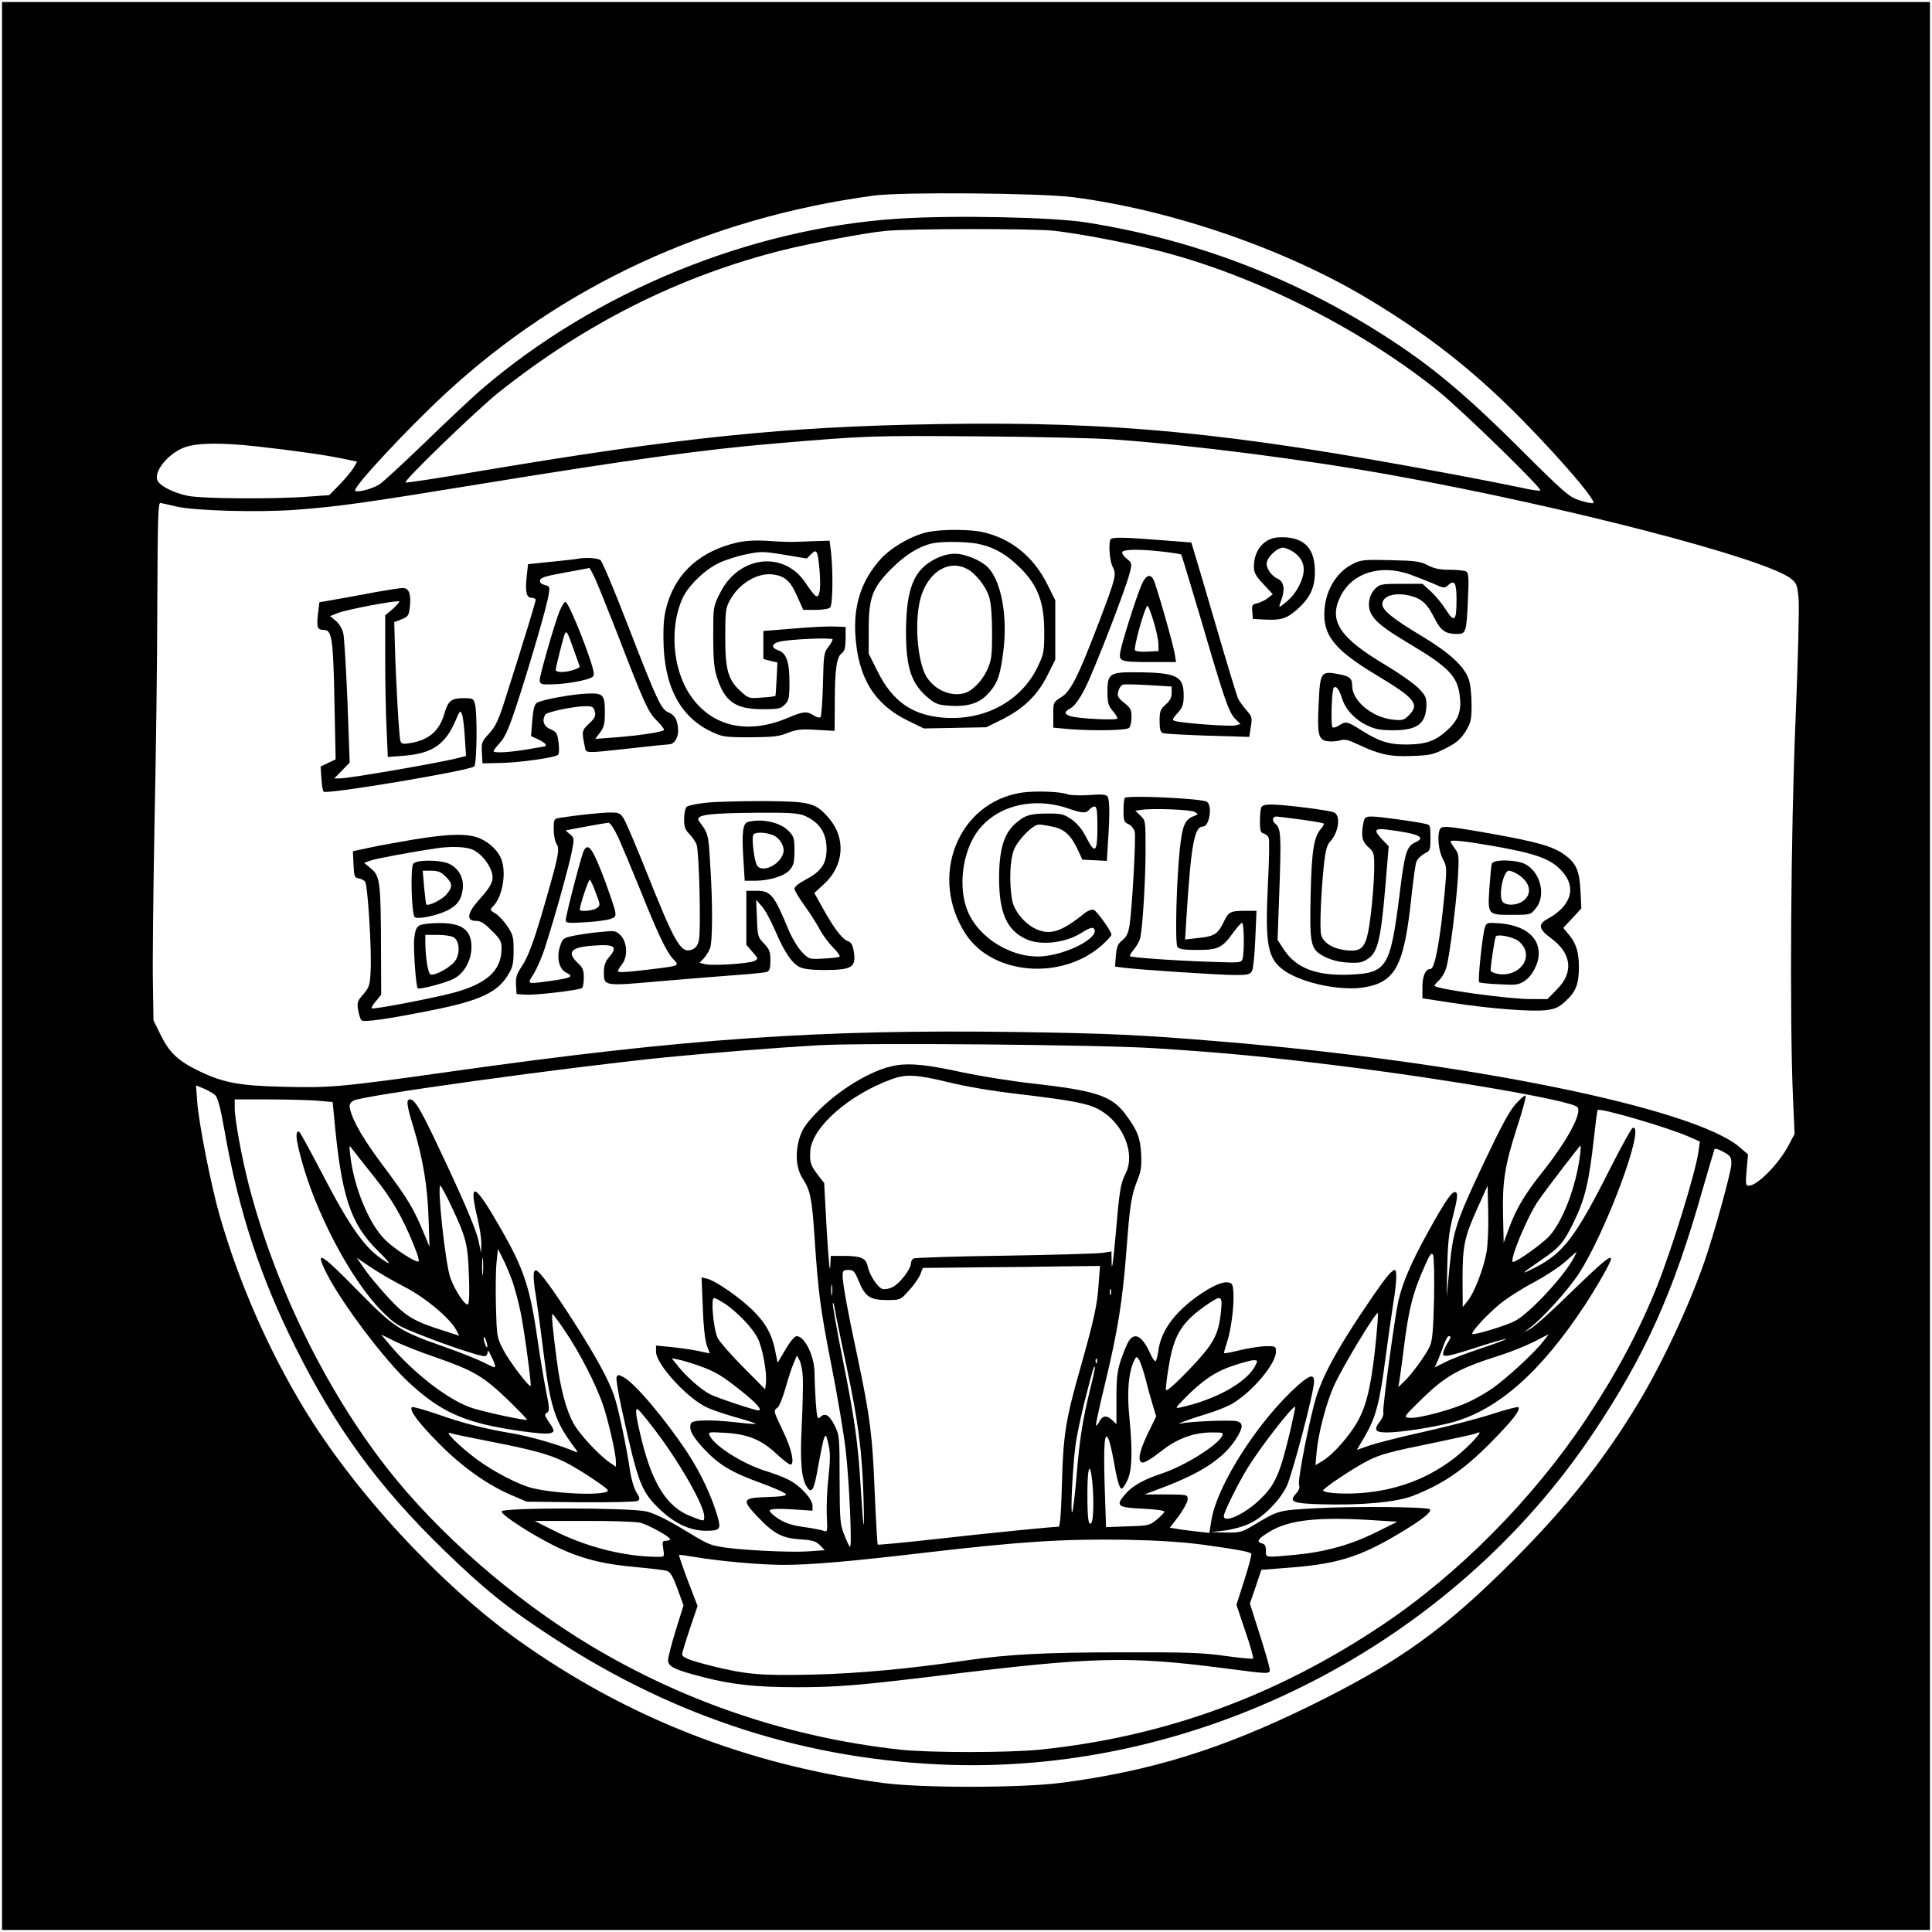<?xml version="1.0" encoding="UTF-8" standalone="yes"?>
<svg version="1.0" xmlns="http://www.w3.org/2000/svg" width="722pt" height="722pt" viewBox="0 0 963 963" preserveAspectRatio="xMidYMid meet">
  <g transform="translate(0,963) scale(0.1,-0.1)" fill="#000000" stroke="none">
    <path d="M10 4815 l0 -4805 4805 0 4805 0 0 4805 0 4805 -4805 0 -4805 0 0
-4805z m5340 3832 c492 -64 1059 -259 1475 -510 269 -162 475 -320 688 -526
208 -202 452 -481 428 -489 -6 -2 -36 4 -67 14 -52 16 -73 34 -293 253 -231
231 -390 369 -561 488 -483 335 -1023 552 -1604 644 -168 27 -666 37 -939 19
-738 -48 -1511 -364 -2077 -851 -41 -35 -165 -151 -275 -258 -110 -106 -215
-204 -235 -216 -35 -23 -120 -44 -120 -29 0 27 263 309 450 482 580 537 1311
876 2135 987 136 19 830 13 995 -8z m-98 -167 c129 -15 343 -55 507 -96 477
-118 1011 -384 1406 -700 115 -92 523 -489 513 -499 -3 -3 -48 3 -99 15 -52
11 -213 43 -359 70 -1086 204 -1674 261 -2545 246 -765 -12 -1292 -67 -2294
-236 -194 -33 -357 -58 -360 -55 -9 10 354 360 461 446 436 348 907 584 1423
713 142 35 412 86 508 95 121 12 738 12 839 1z m293 -1040 c399 -28 972 -102
1402 -180 860 -155 1865 -417 1982 -516 26 -21 30 -33 36 -97 4 -39 -3 -310
-15 -602 -24 -561 -30 -1500 -13 -1884 l8 -183 -31 -59 c-50 -93 -155 -199
-197 -199 -16 0 -17 8 -11 78 l7 78 -42 36 c-228 195 -1361 426 -2591 527
-398 33 -547 40 -1013 47 -982 14 -1656 -33 -2812 -196 -559 -79 -610 -83
-843 -77 -217 5 -298 20 -415 76 -107 51 -151 92 -194 178 l-38 77 -3 190 c-2
105 2 459 8 786 7 327 14 822 14 1100 2 437 4 505 16 503 8 -2 44 -9 80 -18
94 -21 404 -30 595 -16 205 15 342 34 935 131 731 119 1102 170 1460 200 446
38 476 39 1000 35 289 -2 593 -9 675 -15z m-4265 -35 c187 -21 342 -43 428
-61 l72 -15 -17 -30 c-10 -17 -41 -54 -70 -84 l-52 -53 -98 -7 c-175 -14 -542
-11 -609 4 -66 14 -131 46 -147 72 -27 44 52 142 138 171 64 21 180 22 355 3z
m4478 -3000 c343 -22 541 -41 907 -86 556 -69 1164 -174 1197 -207 26 -26 -46
-162 -169 -318 -92 -115 -134 -186 -170 -282 l-28 -77 -3 135 c-4 171 8 248
69 439 28 84 47 156 43 160 -3 3 -25 -15 -48 -41 -31 -33 -73 -111 -155 -284
-144 -304 -158 -348 -176 -532 l-14 -147 3 155 c3 127 9 173 30 255 18 70 23
102 15 110 -16 16 -47 -26 -141 -196 -82 -148 -128 -254 -148 -344 -19 -86
-80 -538 -75 -554 3 -10 -4 -29 -15 -44 -35 -44 -27 -57 33 -57 70 0 235 26
325 50 229 63 442 251 662 585 63 97 130 214 130 230 0 21 -44 -16 -195 -162
-94 -93 -187 -176 -206 -186 l-34 -18 30 22 c59 43 188 185 241 265 136 205
340 754 272 732 -7 -3 -60 -99 -118 -214 -165 -327 -227 -409 -364 -480 -84
-43 -78 -36 27 36 90 61 112 87 160 186 57 115 78 203 102 423 8 73 16 136 19
138 12 12 350 -87 452 -132 l57 -25 -7 -50 c-14 -102 -129 -476 -206 -670 -90
-225 -204 -438 -355 -665 -263 -395 -634 -770 -1015 -1025 -531 -355 -1086
-557 -1705 -621 -154 -16 -558 -16 -700 0 -551 61 -1072 237 -1542 519 -383
230 -762 561 -1016 887 -307 394 -558 910 -687 1409 -36 140 -70 327 -70 383
l0 43 163 0 c89 0 199 -3 244 -6 l81 -7 7 -71 c36 -397 80 -533 217 -669 51
-50 68 -72 48 -60 -105 61 -179 163 -331 456 -56 108 -105 197 -109 197 -18 0
-16 -31 7 -120 71 -277 251 -619 407 -776 68 -67 77 -73 201 -121 136 -54 286
-103 311 -103 7 0 14 8 14 18 1 13 4 11 14 -8 7 -14 17 -35 21 -48 7 -23 6
-23 -52 6 -32 16 -119 51 -193 77 -231 81 -253 95 -436 281 -189 193 -217 208
-155 85 75 -148 289 -431 408 -541 129 -119 223 -171 374 -209 104 -26 305
-54 331 -45 24 7 23 14 -7 57 -21 32 -22 38 -9 45 14 8 14 20 -5 113 -11 57
-30 169 -41 248 -37 259 -67 353 -181 552 -134 235 -165 250 -119 57 11 -46
20 -103 19 -128 l-1 -45 -13 61 c-13 60 -83 223 -216 501 -74 156 -103 203
-125 203 -20 0 -18 -25 16 -136 48 -158 71 -295 76 -454 l5 -145 -29 70 c-50
121 -79 169 -193 322 -104 138 -159 230 -174 295 -5 21 -2 30 17 42 37 24
1054 165 1558 216 226 22 538 47 760 60 236 13 1401 3 1678 -15z m-4685 -234
c13 -13 27 -66 48 -187 69 -391 177 -721 351 -1068 203 -407 415 -696 739
-1011 203 -197 318 -290 547 -439 610 -400 1272 -611 1982 -633 1255 -38 2497
603 3200 1652 260 388 402 704 546 1214 31 107 58 199 60 203 3 5 23 -1 45
-14 35 -19 39 -26 39 -60 0 -36 -84 -341 -133 -483 -79 -227 -211 -509 -332
-710 -170 -282 -355 -515 -625 -786 -342 -342 -566 -503 -1005 -719 -445 -219
-801 -329 -1250 -387 -199 -25 -694 -26 -885 0 -674 90 -1275 325 -1815 710
-390 278 -818 741 -1070 1157 -178 294 -324 627 -419 957 -44 152 -105 463
-113 571 l-6 82 39 -16 c21 -9 47 -24 57 -33z m792 -407 c89 -110 144 -206
201 -349 15 -36 24 -68 21 -72 -11 -10 -121 61 -168 108 -80 79 -155 261 -173
419 -6 54 -6 55 11 31 10 -13 58 -75 108 -137z m6010 104 c-20 -155 -85 -324
-152 -399 -36 -39 -162 -129 -181 -129 -23 0 72 229 127 307 47 67 205 273
209 273 2 0 1 -24 -3 -52z m-5629 -242 c77 -163 86 -196 91 -349 4 -85 2 -142
-4 -148 -12 -12 -65 67 -88 131 -25 69 -67 460 -50 460 3 0 26 -42 51 -94z
m5164 -235 c-14 -82 -62 -207 -95 -246 l-24 -30 -1 140 c0 165 9 210 77 359
l48 106 3 -133 c2 -72 -2 -161 -8 -196z m-4854 -153 c12 -37 30 -104 39 -149
18 -86 55 -362 50 -367 -8 -8 -109 126 -137 181 -31 60 -32 67 -36 214 -2 84
-1 183 3 220 l7 68 25 -50 c14 -27 36 -80 49 -117z m4592 -81 c-4 -156 -8
-210 -21 -237 -19 -43 -94 -146 -131 -179 l-26 -25 5 30 c3 16 12 85 21 154
25 205 46 287 107 423 24 55 32 65 40 52 5 -10 7 -103 5 -218z m698 206 c-49
-94 -224 -282 -296 -318 -43 -22 -182 -65 -209 -65 -18 0 57 84 131 147 33 28
109 77 169 109 61 32 133 80 162 106 29 26 53 47 55 48 1 0 -4 -12 -12 -27z
m-5439 -80 c-2 -21 -4 -6 -4 32 0 39 2 55 4 38 2 -18 2 -50 0 -70z m-395 -65
c105 -53 233 -160 263 -219 l14 -27 -77 25 c-147 46 -187 70 -270 158 -42 45
-97 110 -121 144 l-43 62 66 -45 c36 -25 112 -69 168 -98z m158 -353 c189 -66
238 -94 358 -209 56 -54 101 -101 99 -103 -6 -5 -193 34 -268 57 -116 35 -295
172 -420 321 l-39 47 67 -33 c38 -19 129 -55 203 -80z m5510 64 c-49 -57 -168
-167 -238 -217 -26 -19 -79 -50 -117 -68 -80 -39 -256 -86 -300 -81 -30 3 -30
3 52 84 128 126 190 161 405 229 47 15 119 44 160 64 40 21 75 38 76 39 2 0
-15 -22 -38 -50z m-5251 -9 c0 -9 -4 -8 -9 5 -5 11 -9 27 -9 35 0 9 4 8 9 -5
5 -11 9 -27 9 -35z m4801 45 c0 -3 -6 -16 -14 -28 -8 -12 -17 -32 -21 -44 -9
-32 6 -30 169 22 77 25 141 43 143 41 3 -2 -53 -23 -122 -46 -70 -23 -151 -54
-180 -69 l-54 -27 16 35 c8 20 22 55 30 79 8 23 19 42 24 42 5 0 9 -2 9 -5z"/>
    <path d="M4630 6979 c-79 -15 -183 -74 -239 -134 -97 -107 -138 -231 -127
-386 14 -209 95 -340 261 -421 l80 -39 156 3 155 3 77 38 c108 54 177 120 227
219 l40 80 0 148 0 148 -40 80 c-70 140 -184 231 -328 261 -61 13 -197 13
-262 0z m241 -59 c72 -14 129 -43 189 -97 108 -97 145 -183 145 -343 0 -97 -2
-110 -32 -172 -82 -173 -266 -272 -473 -255 -154 13 -251 81 -325 229 l-45 90
0 119 c0 161 18 209 114 305 68 68 134 109 200 125 47 11 166 10 227 -1z"/>
    <path d="M4662 6844 c-106 -53 -144 -146 -146 -354 -1 -190 26 -271 117 -344
33 -26 48 -31 108 -34 89 -5 147 15 192 69 41 48 54 87 69 211 20 168 -11 337
-75 407 -33 36 -115 71 -168 71 -29 0 -64 -9 -97 -26z m157 -49 c44 -22 97
-90 112 -143 9 -29 14 -96 14 -177 0 -115 -3 -136 -24 -183 -25 -56 -76 -108
-117 -118 -74 -19 -162 27 -195 100 -43 98 -50 296 -14 395 41 116 138 171
224 126z"/>
    <path d="M6358 6950 c-65 -11 -108 -69 -108 -145 0 -29 9 -46 47 -86 l47 -51
-24 -19 c-14 -11 -38 -22 -53 -26 -25 -5 -28 -9 -25 -42 l3 -36 55 -3 c83 -5
113 4 164 49 66 58 90 109 90 189 0 101 -38 155 -122 169 -20 4 -54 4 -74 1z
m86 -69 c60 -40 70 -94 32 -169 -22 -43 -42 -66 -87 -100 -15 -12 -16 -9 -1
31 18 51 11 88 -19 102 -35 16 -62 59 -54 85 10 32 54 70 79 70 12 0 34 -9 50
-19z"/>
    <path d="M5537 6943 c-13 -12 -7 -108 9 -138 20 -39 17 -51 -67 -273 -105
-274 -141 -347 -189 -377 -40 -25 -40 -26 -40 -89 l0 -63 77 -7 c127 -10 288
-7 301 6 7 7 12 31 12 54 0 36 -5 46 -37 71 -31 25 -35 34 -29 57 4 15 13 29
22 33 8 3 66 2 129 -2 l115 -7 0 -32 c0 -23 -8 -39 -30 -58 -26 -23 -30 -33
-30 -81 0 -42 4 -56 17 -61 9 -4 109 -9 223 -13 l207 -6 6 39 c10 58 9 61 -22
96 -15 18 -33 42 -39 54 -6 12 -56 176 -111 365 -55 189 -106 360 -112 379
l-11 36 -157 12 c-175 14 -235 15 -244 5z m262 -63 c46 -5 86 -12 89 -14 2 -3
46 -148 98 -323 117 -400 138 -461 170 -495 l27 -27 -27 -7 c-26 -6 -260 11
-299 22 -16 5 -14 10 13 40 25 29 30 43 30 88 0 97 -35 114 -240 115 -128 1
-140 -7 -140 -96 0 -55 4 -70 25 -95 14 -16 25 -34 25 -39 0 -11 -203 -1 -237
12 -30 11 -29 21 5 40 18 10 43 45 69 95 44 85 204 497 224 578 12 48 12 50
-16 72 -15 12 -24 27 -21 33 9 14 93 14 205 1z"/>
    <path d="M5690 6715 c-27 -62 -99 -291 -106 -335 -8 -47 1 -50 159 -50 l119 0
-7 43 c-9 52 -92 343 -106 369 -16 30 -39 20 -59 -27z m60 -182 c13 -43 24
-94 24 -113 l1 -35 -54 -3 c-30 -2 -58 1 -63 6 -10 10 49 222 62 222 4 0 17
-35 30 -77z"/>
    <path d="M3675 6926 c-180 -42 -299 -145 -347 -301 -17 -55 -22 -94 -21 -180
1 -233 82 -389 241 -463 53 -25 66 -27 192 -27 113 1 143 4 187 22 44 17 66
20 142 15 l91 -5 1 139 c0 167 9 230 35 248 14 11 18 27 19 72 l0 59 -55 2
c-30 2 -122 -3 -205 -10 l-150 -12 0 -70 0 -70 35 -9 35 -8 -4 -82 c-2 -44 -5
-83 -6 -85 -2 -2 -33 -6 -68 -8 -63 -5 -65 -5 -105 31 -63 58 -77 105 -77 271
0 125 2 144 22 181 46 87 142 143 221 130 56 -9 83 -34 115 -107 l31 -69 61 0
c34 0 66 5 73 12 13 13 15 180 4 278 l-7 55 -70 -2 c-38 -2 -86 -3 -105 -4
-19 -1 -78 1 -130 5 -65 4 -114 1 -155 -8z m410 -138 c4 -43 4 -91 0 -108 -8
-38 -20 -30 -70 45 -109 163 -335 135 -427 -53 -33 -66 -33 -68 -33 -212 0
-109 4 -159 17 -201 39 -126 92 -164 230 -164 78 0 90 3 110 23 20 20 23 32
23 110 0 104 -15 147 -57 161 -35 12 -33 32 5 42 48 13 267 22 267 12 0 -6
-10 -23 -22 -39 -21 -26 -23 -41 -26 -184 -2 -85 -8 -159 -12 -164 -5 -5 -19
-2 -34 8 -35 22 -51 21 -131 -13 -200 -84 -378 -43 -484 113 -89 130 -105 341
-38 486 29 62 111 141 181 174 32 15 93 35 135 43 71 15 84 15 189 -2 l113
-19 22 22 c28 28 33 18 42 -80z"/>
    <path d="M2880 6845 c-8 -2 -67 -9 -131 -15 l-117 -12 -7 -64 c-8 -75 -1 -104
26 -104 10 0 19 -4 19 -10 0 -10 -57 -197 -142 -464 -43 -137 -56 -165 -90
-202 -37 -40 -39 -46 -36 -96 l3 -53 90 2 c99 2 273 27 287 41 5 5 6 32 2 61
-6 47 -10 53 -40 66 -34 14 -44 43 -26 73 9 14 143 42 202 42 33 0 39 -4 45
-27 5 -22 0 -33 -29 -60 -37 -35 -37 -37 -20 -120 5 -28 2 -28 228 -3 99 11
185 20 192 20 23 0 44 31 44 65 0 51 -15 81 -48 94 -37 16 -55 53 -207 446
-64 165 -123 306 -132 313 -15 11 -74 14 -113 7z m80 -86 c12 -22 61 -145 111
-272 141 -366 160 -407 202 -448 20 -20 37 -41 37 -47 0 -10 -132 -30 -264
-39 l-79 -6 24 32 c20 27 24 45 24 101 0 86 -8 96 -84 93 -74 -2 -235 -31
-256 -47 -11 -8 -18 -34 -22 -88 l-6 -77 37 -17 c20 -10 36 -21 36 -26 0 -4
-1 -8 -2 -8 -2 0 -41 -7 -88 -15 -88 -15 -170 -20 -170 -9 0 4 15 23 33 43 26
29 45 73 90 211 65 201 142 466 152 526 6 39 5 42 -20 48 -18 5 -25 12 -23 24
3 13 28 21 123 38 66 12 121 22 122 23 2 1 12 -17 23 -40z"/>
    <path d="M2790 6586 c-23 -55 -100 -321 -100 -347 0 -13 7 -19 23 -20 57 -2
117 4 180 17 53 12 67 19 67 34 0 46 -124 360 -142 360 -5 0 -17 -20 -28 -44z
m69 -192 c17 -47 31 -87 31 -89 0 -1 -14 -8 -31 -14 -41 -14 -89 -14 -89 0 0
14 40 171 46 181 9 14 12 9 43 -78z"/>
    <path d="M6743 6819 c-79 -39 -133 -126 -141 -226 -10 -128 47 -201 259 -328
193 -116 216 -145 162 -200 -25 -25 -33 -27 -80 -22 -103 11 -203 93 -203 168
0 38 -12 48 -68 59 -88 16 -92 11 -99 -146 -8 -152 -2 -180 40 -188 18 -3 46
-2 64 3 26 8 42 4 93 -20 105 -50 162 -62 271 -57 87 3 104 7 165 38 55 28 74
45 99 84 27 45 30 57 30 135 0 48 -6 104 -14 125 -23 65 -94 131 -235 216
-144 86 -196 129 -196 158 0 42 63 61 137 43 60 -15 87 -40 124 -114 31 -61
54 -77 113 -77 43 0 46 10 53 174 5 103 3 130 -8 137 -8 5 -45 9 -82 9 -51 0
-78 6 -110 22 -37 20 -60 23 -187 26 -132 3 -149 1 -187 -19z m287 -53 c36
-13 88 -34 117 -46 50 -23 53 -23 72 -6 31 28 41 11 41 -72 0 -109 -10 -118
-53 -51 -19 30 -53 71 -76 92 l-41 37 -105 0 c-98 0 -108 -2 -130 -24 -32 -32
-41 -85 -21 -124 21 -41 66 -76 188 -149 197 -117 242 -163 254 -260 10 -79
-7 -123 -65 -175 -58 -53 -107 -69 -204 -69 -85 0 -132 15 -220 70 -72 46 -78
47 -113 25 -13 -9 -28 -13 -32 -9 -10 10 -4 187 6 197 12 12 27 -8 42 -55 17
-54 66 -106 125 -133 39 -19 67 -24 130 -24 122 0 165 34 165 131 0 33 -7 46
-43 82 -24 23 -95 73 -159 111 -233 138 -288 223 -225 346 59 116 199 159 347
106z"/>
    <path d="M1880 6680 c-58 -11 -146 -27 -197 -36 l-91 -16 -7 -58 c-8 -67 -3
-80 30 -80 39 0 46 -42 52 -355 l6 -290 -38 -18 -37 -18 4 -59 c2 -33 7 -63
11 -66 15 -15 730 105 751 126 13 13 16 268 3 313 -7 24 -12 27 -53 27 -65 0
-80 -12 -99 -77 -25 -87 -78 -132 -171 -147 -34 -6 -43 -4 -48 10 -7 18 -23
300 -28 486 l-3 107 36 14 c33 13 37 18 42 63 7 62 -5 94 -35 93 -13 0 -70 -9
-128 -19z m78 -85 l-38 -32 0 -215 c0 -118 3 -277 7 -353 l6 -138 80 6 c141
11 207 56 258 176 21 50 23 52 32 30 5 -13 11 -65 14 -116 l6 -91 -39 -10
c-90 -24 -545 -102 -590 -102 l-28 0 39 40 38 39 -11 303 c-7 167 -16 321 -21
342 -6 23 -21 49 -38 62 l-28 23 38 15 c39 17 298 66 307 58 3 -2 -12 -19 -32
-37z"/>
    <path d="M5092 5679 c-319 -49 -465 -422 -277 -707 135 -203 478 -230 678 -53
26 24 47 47 47 52 0 17 -72 117 -88 124 -9 3 -27 -3 -42 -14 -114 -92 -169
-112 -236 -86 -61 23 -121 93 -130 153 -14 86 -10 194 9 244 20 52 95 128 126
128 11 0 42 -5 69 -11 58 -12 90 -42 124 -114 l23 -50 61 -3 61 -3 6 98 c9
133 8 205 -2 222 -7 11 -27 13 -92 8 -45 -3 -92 -1 -105 3 -37 15 -164 19
-232 9z m233 -79 c70 -24 89 -25 105 -5 7 8 19 15 26 15 11 0 14 -22 14 -105
0 -125 -12 -135 -56 -48 -19 38 -44 68 -72 88 -39 27 -52 30 -115 30 -93 0
-119 -8 -167 -51 -57 -51 -80 -131 -80 -273 0 -171 39 -259 135 -302 73 -34
197 -19 277 32 32 21 53 28 59 22 37 -37 -105 -120 -238 -138 -157 -21 -338
86 -393 232 -43 114 -23 278 46 380 91 134 279 185 459 123z"/>
    <path d="M5607 5653 c-4 -3 -7 -32 -7 -63 0 -51 3 -58 25 -68 13 -6 27 -23 31
-37 7 -28 -13 -386 -26 -468 -6 -38 -15 -57 -35 -73 -23 -18 -29 -32 -33 -77
l-4 -55 48 -6 c79 -10 473 -36 551 -36 63 0 74 3 84 21 6 12 13 84 16 160 l6
139 -56 0 c-74 0 -83 -4 -107 -55 -30 -61 -47 -72 -124 -80 l-69 -8 7 114 c23
359 39 449 82 449 34 0 49 112 17 125 -42 16 -393 32 -406 18z m348 -70 c19
-11 19 -12 -7 -22 -42 -16 -55 -48 -67 -161 -17 -156 -25 -472 -12 -490 8 -11
31 -15 99 -15 103 0 124 10 178 85 20 28 40 50 45 50 10 0 12 -142 3 -177 -6
-22 -7 -23 -163 -17 -181 6 -391 21 -399 28 -2 3 7 19 21 35 14 17 28 43 31
58 12 58 26 292 26 435 0 147 0 149 -26 173 l-25 24 28 4 c52 9 248 2 268 -10z"/>
    <path d="M3521 5629 c-46 -5 -90 -14 -98 -20 -7 -7 -13 -32 -13 -61 0 -39 5
-54 26 -75 14 -14 30 -37 36 -52 13 -35 23 -436 11 -481 -6 -24 -17 -38 -36
-44 -53 -19 -83 32 -225 389 -51 127 -101 245 -112 263 -18 29 -24 32 -68 32
-44 0 -165 -13 -249 -26 -32 -5 -33 -6 -33 -57 0 -30 6 -62 14 -73 17 -25 10
-61 -54 -283 -58 -202 -86 -278 -120 -329 -25 -38 -30 -55 -28 -92 l3 -45 48
-3 c47 -3 260 22 278 33 5 4 9 27 9 52 0 37 -5 50 -30 73 -58 55 -34 80 85 87
100 7 115 -6 71 -58 -19 -22 -26 -42 -26 -74 0 -71 -2 -71 278 -46 136 12 308
25 383 31 74 5 143 12 152 16 13 5 17 18 17 57 0 44 -5 56 -32 84 -30 31 -32
37 -35 125 l-4 93 28 -32 c16 -17 45 -71 66 -120 46 -107 83 -163 122 -183 20
-10 60 -15 120 -15 144 0 164 13 150 96 -5 30 -13 43 -31 49 -28 11 -70 67
-125 167 l-40 72 50 46 c98 91 108 227 24 325 -68 79 -90 85 -323 87 -113 0
-243 -3 -289 -8z m487 -64 c76 -32 112 -86 112 -168 0 -71 -27 -111 -102 -150
-34 -18 -58 -37 -58 -46 0 -9 23 -48 51 -86 28 -39 62 -92 75 -118 14 -26 43
-66 65 -88 22 -22 38 -44 34 -47 -3 -4 -39 -8 -79 -10 -73 -4 -73 -4 -109 33
-20 21 -50 70 -68 114 -71 171 -87 191 -159 191 l-50 0 0 -135 0 -134 30 -35
c30 -34 31 -35 10 -46 -25 -13 -207 -25 -245 -16 l-28 7 21 22 c11 12 25 35
31 50 13 34 14 219 1 420 -9 149 -9 151 -55 213 -23 32 36 41 293 43 154 1
200 -2 230 -14z m-925 -112 c19 -43 68 -159 108 -258 86 -215 131 -311 166
-347 30 -31 29 -32 -92 -47 -137 -17 -185 -20 -185 -12 0 5 9 20 20 34 30 38
27 110 -6 144 -24 24 -29 25 -97 18 -40 -3 -99 -12 -132 -18 -58 -12 -60 -14
-73 -52 -19 -58 -6 -116 32 -134 38 -18 23 -26 -77 -40 -125 -17 -121 -19 -86
36 16 27 43 88 58 138 47 145 119 405 132 474 12 62 11 65 -10 83 -13 10 -22
19 -20 19 10 3 196 37 210 38 10 1 28 -25 52 -76z"/>
    <path d="M3728 5533 c-25 -6 -31 -52 -23 -179 l7 -114 52 0 c73 0 151 25 175
57 17 20 21 40 21 94 0 62 -3 70 -30 98 -43 43 -133 62 -202 44z m121 -64 c37
-13 65 -60 55 -92 -17 -58 -103 -99 -130 -62 -14 19 -29 138 -19 154 8 14 53
14 94 0z"/>
    <path d="M2910 5390 c-12 -23 -90 -322 -90 -347 0 -14 12 -15 98 -10 54 3 110
11 126 17 25 9 27 13 21 43 -4 17 -25 79 -46 137 -64 170 -86 203 -109 160z
m60 -211 c23 -60 23 -62 5 -75 -18 -14 -85 -20 -85 -8 0 21 44 153 50 149 4
-3 18 -32 30 -66z"/>
    <path d="M6286 5604 c-3 -9 -6 -40 -6 -69 0 -44 3 -55 19 -60 11 -3 22 -13 25
-22 4 -9 2 -111 -4 -228 -15 -306 -2 -375 83 -434 92 -63 284 -102 399 -82
155 27 197 109 233 449 9 84 20 164 25 177 5 13 23 31 40 40 29 15 30 18 30
79 0 62 -1 65 -27 70 -60 13 -230 36 -264 36 -33 0 -37 -3 -43 -31 -13 -65 -7
-93 24 -121 28 -25 30 -30 30 -100 -1 -90 -16 -254 -31 -326 -16 -77 -38 -96
-105 -89 -70 7 -120 38 -129 79 -8 34 0 219 15 357 7 61 15 90 29 105 43 46
55 128 22 146 -21 11 -250 40 -317 40 -29 0 -44 -5 -48 -16z m198 -59 c60 -8
111 -17 114 -20 3 -3 -3 -13 -12 -24 -37 -41 -48 -109 -53 -326 -6 -259 -1
-278 72 -315 33 -16 72 -26 115 -28 55 -3 70 0 100 20 47 32 63 97 85 357 l17
203 -31 32 c-46 48 -41 59 22 51 158 -20 198 -38 143 -63 -45 -20 -54 -50 -80
-261 -46 -364 -63 -391 -247 -399 -168 -7 -269 32 -331 127 l-30 46 8 220 c11
295 9 336 -17 357 -21 17 -18 38 4 38 7 0 61 -7 121 -15z"/>
    <path d="M7176 5494 c-13 -33 -5 -105 15 -144 21 -39 21 -46 10 -168 -23 -242
-49 -382 -71 -382 -25 0 -40 -35 -40 -89 l0 -57 143 -22 c187 -29 402 -46 473
-37 47 6 64 13 100 47 49 45 64 84 64 168 0 74 -14 118 -49 160 l-29 35 45 48
45 49 -4 86 c-5 103 -22 140 -80 182 -57 41 -136 64 -368 105 -227 40 -245 41
-254 19z m256 -79 c225 -39 300 -66 355 -129 73 -82 44 -173 -76 -238 -46 -25
-40 -51 18 -93 105 -76 117 -172 31 -257 l-47 -48 -80 0 c-119 0 -483 51 -483
67 0 3 11 16 24 28 14 13 30 42 36 65 17 63 49 318 57 447 6 106 5 116 -15
143 -12 16 -22 32 -22 35 0 10 62 4 202 -20z"/>
    <path d="M7436 5325 c-3 -8 -8 -62 -12 -120 -9 -136 -9 -135 111 -135 92 0 94
0 119 31 52 61 28 174 -46 219 -42 25 -162 29 -172 5z m117 -46 c71 -37 90
-100 41 -138 -31 -25 -86 -27 -104 -6 -23 28 3 155 31 155 6 0 20 -5 32 -11z"/>
    <path d="M7402 5009 c-12 -30 -37 -267 -29 -275 3 -3 47 -8 99 -10 82 -5 97
-3 125 15 40 25 73 88 73 138 0 85 -73 141 -197 151 -59 4 -63 3 -71 -19z
m159 -64 c14 -8 32 -28 39 -45 29 -69 -45 -139 -131 -125 -22 4 -39 12 -39 18
1 33 20 160 26 169 8 12 67 2 105 -17z"/>
    <path d="M2065 5446 c-77 -13 -177 -31 -223 -41 l-83 -18 3 -66 c3 -59 5 -66
25 -69 12 -2 27 -9 33 -17 13 -16 34 -350 27 -452 -3 -64 -8 -76 -36 -109 -29
-32 -32 -41 -26 -78 4 -22 11 -45 16 -51 11 -12 130 5 359 51 235 47 323 89
375 179 21 34 25 55 25 117 0 67 -3 80 -31 121 -17 26 -44 55 -60 64 -28 17
-29 17 -9 38 45 48 65 164 39 232 -15 41 -58 83 -107 104 -58 25 -148 24 -327
-5z m288 -50 c40 -16 81 -64 97 -110 14 -43 2 -70 -64 -143 -57 -64 -63 -103
-15 -103 25 0 43 -11 80 -49 43 -42 49 -53 49 -89 0 -109 -73 -176 -242 -221
-97 -26 -399 -84 -405 -77 -3 3 6 19 21 36 l26 32 -1 246 c-1 313 -5 346 -50
383 l-34 28 30 11 c25 10 227 47 340 63 66 9 137 6 168 -7z"/>
    <path d="M2060 5325 c-15 -18 -9 -250 7 -266 13 -13 106 6 161 32 52 26 73 55
79 112 5 53 -23 102 -72 123 -47 19 -159 19 -175 -1z m161 -64 c36 -36 36 -51
4 -90 -23 -26 -90 -59 -100 -49 -2 2 -7 41 -11 86 l-7 82 42 0 c34 0 49 -6 72
-29z"/>
    <path d="M2093 5018 c-17 -8 -23 -23 -28 -63 -6 -46 8 -241 17 -251 9 -8 144
28 181 48 52 28 87 92 87 158 0 85 -48 120 -162 119 -40 0 -83 -5 -95 -11z
m170 -61 c27 -19 31 -77 8 -113 -20 -33 -102 -79 -125 -71 -13 5 -26 89 -26
163 l0 34 63 0 c35 0 71 -6 80 -13z"/>
    <path d="M4462 4319 c-116 -20 -285 -122 -397 -240 -51 -54 -68 -81 -81 -125
-22 -76 -15 -151 19 -202 36 -56 44 -95 57 -287 18 -274 28 -355 85 -645 30
-151 61 -338 70 -415 17 -141 33 -485 22 -485 -3 0 -16 26 -28 58 -22 53 -23
72 -24 277 0 214 -1 221 -25 270 -27 53 -48 65 -72 41 -13 -13 -16 -4 -22 76
-3 50 -6 116 -6 147 -1 82 -49 181 -89 181 -10 0 -33 -27 -56 -67 l-39 -66
-12 60 c-17 84 -48 139 -114 204 -65 63 -182 144 -224 155 l-29 7 6 -149 c3
-93 11 -164 20 -190 l15 -40 -62 13 c-33 7 -94 15 -133 19 l-73 7 0 -31 c0
-62 156 -233 255 -278 28 -13 94 -35 148 -50 54 -15 96 -29 94 -31 -2 -2 -44
1 -93 7 -134 15 -223 13 -230 -5 -12 -29 7 -65 65 -127 75 -80 137 -117 286
-171 65 -24 120 -48 123 -55 2 -8 -26 -12 -95 -14 -123 -4 -128 -13 -46 -99
80 -84 121 -106 212 -112 61 -4 77 -9 98 -29 l24 -25 -85 -6 c-92 -6 -352 7
-435 23 -60 11 -63 13 -204 98 -67 40 -129 70 -165 78 -85 20 -722 20 -722 0
0 -18 150 -115 265 -172 126 -62 240 -91 403 -105 75 -7 147 -15 158 -20 16
-5 30 -31 51 -89 l30 -82 -39 -125 c-21 -68 -38 -135 -38 -148 0 -32 32 -48
172 -84 146 -38 268 -51 470 -51 200 0 311 9 728 60 753 92 924 96 1399 35
249 -32 235 -33 227 8 -3 17 -26 95 -51 173 l-45 141 29 84 28 84 152 12 c228
18 341 54 528 165 118 70 172 112 160 125 -13 12 -368 16 -567 5 -190 -10
-188 -10 -314 -86 -56 -33 -65 -36 -135 -35 l-76 2 69 8 c39 5 94 20 123 34
68 31 151 114 186 186 28 57 137 471 137 522 0 39 -21 34 -80 -18 -195 -173
-400 -492 -431 -668 l-11 -68 -62 7 c-33 4 -78 9 -98 13 l-37 6 45 59 c24 33
44 70 44 83 0 23 -2 23 -107 24 l-108 0 90 34 c196 74 305 147 367 244 35 56
36 79 2 87 -28 7 -233 -1 -274 -11 -49 -11 46 24 130 49 47 14 105 38 130 54
100 63 210 196 210 254 0 27 -2 28 -47 28 -27 0 -84 -9 -128 -19 -44 -11 -81
-18 -83 -16 -2 2 4 25 13 51 21 61 37 185 33 249 -3 46 -5 50 -31 53 -39 5
-144 -56 -222 -129 -71 -67 -111 -137 -121 -211 -4 -27 -10 -50 -14 -53 -4 -2
-16 14 -26 37 -39 87 -77 110 -107 64 -9 -13 -26 -55 -39 -92 -19 -57 -23 -91
-23 -196 l0 -127 -21 20 c-28 26 -48 24 -64 -6 -7 -14 -15 -23 -17 -21 -3 2
18 98 46 213 63 262 86 405 106 663 17 227 24 272 56 351 17 43 20 69 17 129
-5 82 -19 116 -79 197 -68 91 -147 117 -468 153 -101 11 -254 36 -340 54 -179
39 -264 48 -339 35z m264 -83 c89 -22 223 -45 365 -61 260 -31 338 -46 395
-80 114 -67 174 -217 125 -313 -26 -51 -31 -84 -51 -317 -10 -114 -18 -173
-19 -136 l-1 63 -47 -7 c-27 -4 -246 -10 -488 -14 -242 -3 -446 -10 -452 -14
-7 -5 -13 -16 -13 -26 0 -27 -55 -98 -90 -116 -17 -9 -40 -13 -51 -10 -25 8
-65 69 -74 113 -8 41 -34 52 -120 52 l-64 0 -3 -57 c-2 -32 -9 49 -17 181
l-13 239 -34 44 c-34 45 -39 62 -35 118 10 118 194 279 406 356 72 26 123 23
281 -15z m750 -1008 c-7 -105 -23 -176 -94 -428 -71 -248 -83 -331 -89 -572
-4 -145 -9 -208 -17 -208 -29 0 -350 -32 -608 -61 -158 -18 -290 -30 -293 -28
-2 3 -9 119 -15 258 -11 285 -23 380 -85 673 -51 238 -75 371 -75 411 0 23 4
27 29 27 25 0 31 -6 51 -55 32 -78 57 -95 140 -95 67 0 68 0 109 46 24 25 49
61 57 79 l14 35 268 3 c147 1 345 3 441 5 l174 2 -7 -92z m-1329 -50 c-2 -13
-4 -3 -4 22 0 25 2 35 4 23 2 -13 2 -33 0 -45z m1390 0 c-3 -7 -5 -2 -5 12 0
14 2 19 5 13 2 -7 2 -19 0 -25z m-1921 -48 c67 -47 138 -123 162 -173 24 -51
45 -168 40 -219 l-4 -33 -110 111 c-60 60 -117 126 -127 145 -21 46 -35 199
-18 199 7 0 32 -14 57 -30z m2470 -36 c-12 -119 -36 -162 -159 -291 -70 -73
-113 -110 -115 -101 -2 9 4 60 13 114 26 163 66 227 200 317 62 42 69 38 61
-39z m-1865 -282 c57 -271 76 -414 83 -642 6 -203 0 -182 -14 48 -13 221 -30
340 -91 644 -27 135 -48 257 -48 270 1 12 6 -2 11 -32 5 -30 32 -160 59 -288z
m-219 -53 c1 -35 -1 -143 -6 -239 -9 -181 -1 -266 29 -306 22 -31 34 -7 54
112 11 60 23 120 28 134 9 22 11 20 22 -27 10 -41 10 -75 1 -161 -7 -60 -11
-147 -9 -194 4 -84 4 -85 -17 -78 -12 5 -57 13 -100 19 -57 8 -90 19 -126 42
-26 17 -45 36 -41 41 4 7 42 9 109 5 l104 -7 0 25 c0 33 -62 101 -119 129 -25
13 -73 31 -105 41 -111 32 -258 122 -287 176 -11 22 -11 22 79 17 111 -7 179
-35 255 -107 30 -28 60 -51 67 -51 23 0 5 82 -39 171 -46 96 -47 98 -25 113 8
6 26 50 39 96 13 47 31 103 41 125 l16 39 14 -26 c7 -14 15 -54 16 -89z m1708
-2 c11 -45 28 -106 37 -134 l16 -53 -42 -86 c-45 -94 -53 -144 -23 -144 10 0
50 25 88 55 80 64 163 95 255 95 56 0 59 -1 50 -19 -27 -49 -191 -150 -301
-186 -85 -28 -144 -60 -179 -100 -53 -61 -43 -69 84 -75 65 -3 109 -9 109 -15
-1 -5 -18 -23 -39 -40 -35 -29 -42 -30 -144 -33 l-108 -4 -7 212 c-6 209 0
278 22 220 5 -14 15 -56 22 -95 18 -104 30 -145 41 -145 5 0 19 19 29 43 23
50 26 140 9 317 -12 121 -4 217 23 276 11 23 13 24 24 9 7 -9 22 -53 34 -98z
m-2225 65 c82 -29 115 -49 217 -131 71 -57 100 -91 78 -91 -18 0 -205 62 -240
80 -44 22 -119 88 -160 140 l-32 40 34 -7 c18 -3 64 -17 103 -31z m1982 16
c-3 -8 -6 -5 -6 6 -1 11 2 17 5 13 3 -3 4 -12 1 -19z m789 -17 c-43 -82 -197
-168 -371 -206 -29 -6 -29 -5 20 45 85 87 152 133 239 162 45 15 91 28 104 28
22 0 22 -1 8 -29z m-820 -107 c-39 -157 -55 -257 -70 -442 -8 -96 -18 -177
-22 -180 -9 -9 3 232 17 335 5 43 26 139 44 213 45 175 47 182 52 177 2 -3 -7
-49 -21 -103z m998 -204 c-54 -229 -77 -282 -158 -358 -75 -71 -176 -116 -176
-79 0 19 70 161 120 242 64 104 226 312 236 303 1 -2 -9 -50 -22 -108z m-990
-261 c9 -86 7 -191 -3 -207 -15 -25 -21 15 -21 144 0 131 13 165 24 63z m1426
-198 l95 -6 -105 -52 c-125 -63 -256 -99 -405 -113 -153 -14 -145 -15 -145 21
0 23 -5 32 -20 36 -30 8 -20 23 36 57 99 62 249 77 544 57z m-3678 -11 c43
-12 148 -70 148 -82 0 -4 -9 -8 -20 -8 -18 0 -20 -4 -14 -40 6 -39 6 -40 -24
-40 -168 0 -362 49 -528 134 l-89 45 245 0 c140 1 261 -4 282 -9z m2808 -110
c159 -22 227 -34 237 -44 3 -3 -12 -61 -34 -130 l-40 -125 44 -131 c25 -72 42
-134 39 -137 -3 -3 -65 3 -138 13 -113 16 -192 19 -518 18 -378 0 -564 -10
-765 -39 -289 -43 -552 -67 -776 -72 -256 -6 -333 1 -501 43 -111 28 -148 42
-148 59 0 6 17 62 38 125 l39 115 -48 125 c-26 69 -46 127 -44 129 2 2 32 -2
67 -8 127 -22 336 -41 453 -41 136 0 335 17 699 60 490 57 693 70 1016 65 152
-3 275 -11 380 -25z"/>
    <path d="M2660 3268 c0 -19 4 -59 10 -89 5 -30 23 -160 39 -290 34 -273 56
-341 150 -468 23 -31 24 -34 6 -26 -76 33 -226 76 -310 90 -141 24 -242 49
-378 97 -65 22 -121 38 -124 34 -15 -14 33 -78 134 -180 115 -117 239 -205
361 -258 l77 -33 270 -3 c152 -1 276 2 284 7 12 7 10 15 -7 43 -12 20 -26 67
-32 109 -17 117 -59 316 -80 375 -28 80 -95 202 -203 370 -106 165 -166 245
-184 252 -9 2 -13 -8 -13 -30z m160 -278 c69 -102 146 -252 183 -355 27 -76
67 -249 67 -291 l0 -25 -32 22 c-55 38 -152 143 -180 195 -36 66 -65 175 -82
309 -21 156 -28 235 -22 235 3 0 33 -40 66 -90z m-372 -546 c206 -40 292 -64
367 -101 72 -36 215 -131 215 -142 0 -26 -236 -20 -370 10 -69 15 -199 82
-286 147 -84 63 -162 140 -131 129 10 -4 102 -23 205 -43z"/>
    <path d="M6923 3278 c-31 -35 -132 -182 -205 -298 -80 -129 -124 -214 -154
-303 -31 -92 -97 -423 -89 -448 5 -14 0 -28 -16 -45 -36 -39 -15 -48 124 -52
201 -6 379 10 462 43 148 58 251 129 380 259 114 115 156 169 143 182 -4 3
-62 -12 -130 -34 -67 -22 -217 -61 -333 -87 -115 -25 -240 -57 -276 -69 l-66
-23 39 66 c55 94 75 168 103 385 14 105 32 232 40 282 17 102 19 164 7 164 -5
0 -18 -10 -29 -22z m-63 -315 c-21 -213 -43 -321 -85 -403 -39 -77 -128 -180
-186 -214 l-32 -19 6 70 c9 91 48 241 85 323 42 95 211 374 220 365 2 -2 -2
-56 -8 -122z m475 -524 c-138 -141 -314 -226 -518 -248 -93 -11 -213 -5 -222
9 -5 9 152 113 224 150 62 31 109 44 336 90 110 23 201 43 204 46 2 2 9 4 15
4 6 0 -12 -23 -39 -51z"/>
    <path d="M3073 2765 c-3 -9 9 -82 27 -163 82 -373 96 -408 196 -502 71 -66
147 -100 222 -100 72 0 77 7 58 73 -30 102 -83 214 -148 314 -112 169 -264
350 -321 379 -24 13 -28 13 -34 -1z m187 -257 c120 -155 250 -381 250 -435 0
-28 3 -28 -64 -2 -118 44 -192 158 -246 375 -31 125 -37 169 -20 159 6 -4 42
-47 80 -97z"/>
  </g>
</svg>